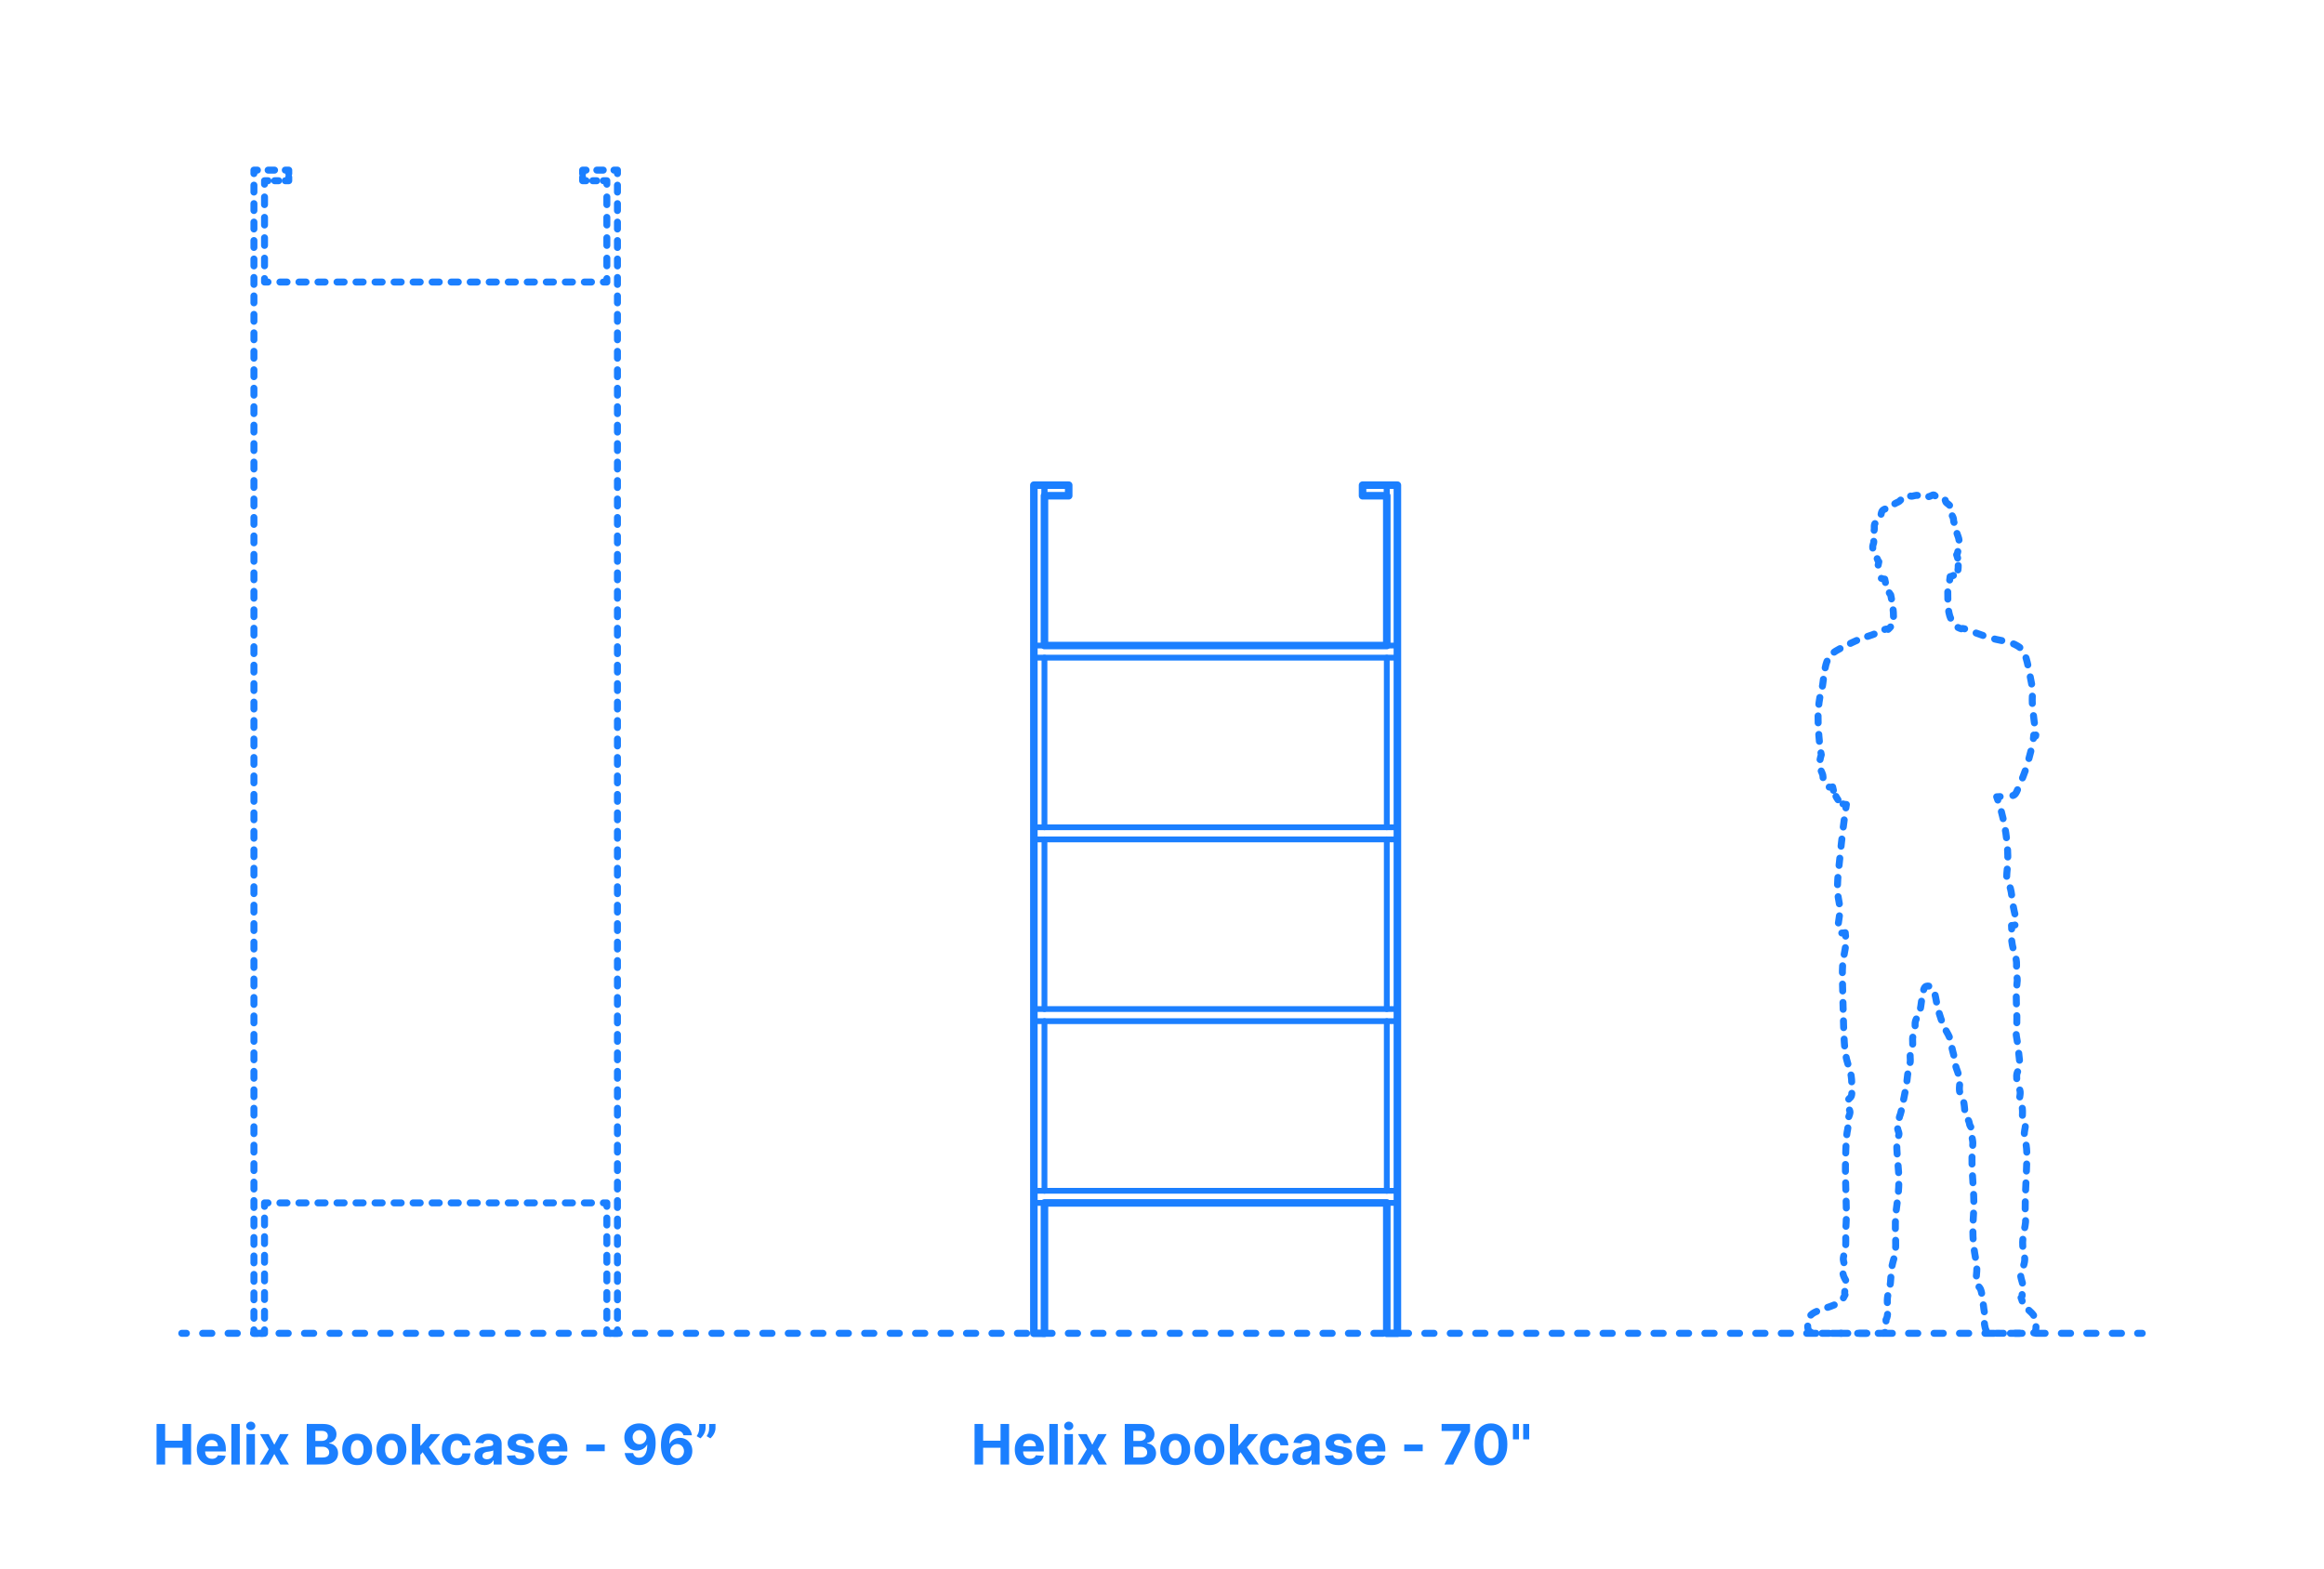 <?xml version="1.0" encoding="utf-8"?>
<!-- Generator: Adobe Illustrator 25.4.1, SVG Export Plug-In . SVG Version: 6.00 Build 0)  -->
<!DOCTYPE svg PUBLIC "-//W3C//DTD SVG 1.1//EN" "http://www.w3.org/Graphics/SVG/1.1/DTD/svg11.dtd">
<svg version="1.1" xmlns:x="http://ns.adobe.com/Extensibility/1.0/" xmlns:i="http://ns.adobe.com/AdobeIllustrator/10.0/" xmlns:graph="http://ns.adobe.com/Graphs/1.0/"
	 xmlns="http://www.w3.org/2000/svg" xmlns:xlink="http://www.w3.org/1999/xlink" x="0px" y="0px" width="1000px" height="675px"
	 viewBox="0 0 1000 675" enable-background="new 0 0 1000 675" xml:space="preserve">
<g id="FILL-BACKGROUND">
	<rect x="0" y="0" fill="#FFFFFF" width="1000" height="675"/>
</g>
<g id="N-DIMENSIONS">
</g>
<g id="N-TEXT">
	<g id="MTEXT_00000136412039138898243010000009798174174613949869_">
		<g>
			<g>
				<path fill="#1B7FFF" d="M419.346,630.236v-17.452h3.69v7.2h7.49v-7.2h3.681v17.452h-3.681v-7.209h-7.49v7.209H419.346z"/>
				<path fill="#1B7FFF" d="M443.146,630.491c-1.346,0-2.504-0.273-3.473-0.822c-0.968-0.548-1.714-1.326-2.237-2.335
					c-0.522-1.008-0.784-2.202-0.784-3.583c0-1.347,0.261-2.528,0.784-3.545c0.523-1.017,1.26-1.81,2.211-2.377
					c0.952-0.568,2.069-0.853,3.353-0.853c0.864,0,1.669,0.138,2.416,0.413c0.747,0.276,1.4,0.689,1.96,1.24
					s0.996,1.243,1.308,2.075c0.312,0.832,0.468,1.805,0.468,2.918v0.997h-11.052v-2.249h7.635c0-0.523-0.114-0.986-0.341-1.39
					s-0.541-0.72-0.941-0.95c-0.4-0.229-0.865-0.345-1.394-0.345c-0.551,0-1.038,0.126-1.461,0.379
					c-0.423,0.253-0.754,0.591-0.993,1.015c-0.238,0.423-0.361,0.893-0.366,1.41v2.139c0,0.647,0.121,1.207,0.362,1.679
					c0.241,0.472,0.583,0.835,1.027,1.091c0.443,0.256,0.968,0.383,1.576,0.383c0.403,0,0.772-0.057,1.108-0.17
					c0.335-0.113,0.622-0.284,0.86-0.512c0.239-0.227,0.42-0.505,0.545-0.835l3.357,0.222c-0.17,0.807-0.518,1.51-1.044,2.109
					c-0.525,0.6-1.201,1.064-2.028,1.397C445.178,630.325,444.225,630.491,443.146,630.491z"/>
				<path fill="#1B7FFF" d="M455.152,612.784v17.452h-3.63v-17.452H455.152z"/>
				<path fill="#1B7FFF" d="M459.881,615.46c-0.54,0-1.003-0.179-1.389-0.537c-0.386-0.357-0.579-0.789-0.579-1.295
					s0.193-0.938,0.579-1.3c0.386-0.36,0.847-0.541,1.38-0.541c0.545,0,1.01,0.179,1.394,0.537c0.383,0.357,0.575,0.789,0.575,1.295
					s-0.192,0.939-0.575,1.3C460.882,615.279,460.421,615.46,459.881,615.46z M458.049,630.236v-13.09h3.63v13.09H458.049z"/>
				<path fill="#1B7FFF" d="M467.61,617.146l2.403,4.576l2.462-4.576h3.724l-3.792,6.545l3.894,6.545h-3.707l-2.582-4.525
					l-2.54,4.525h-3.749l3.886-6.545l-3.75-6.545H467.61z"/>
				<path fill="#1B7FFF" d="M483.979,630.236v-17.452h6.988c1.284,0,2.354,0.19,3.212,0.571s1.503,0.907,1.935,1.58
					c0.432,0.674,0.646,1.447,0.646,2.322c0,0.682-0.137,1.279-0.408,1.794c-0.273,0.515-0.646,0.935-1.121,1.261
					c-0.474,0.327-1.015,0.559-1.623,0.695v0.17c0.665,0.028,1.288,0.216,1.871,0.562c0.582,0.347,1.055,0.83,1.418,1.453
					c0.363,0.621,0.545,1.361,0.545,2.22c0,0.926-0.229,1.751-0.686,2.476c-0.457,0.724-1.133,1.296-2.024,1.717
					c-0.892,0.42-1.991,0.631-3.297,0.631H483.979z M487.669,620.087h2.735c0.505,0,0.956-0.089,1.351-0.269
					c0.395-0.179,0.708-0.433,0.938-0.763c0.23-0.329,0.345-0.724,0.345-1.185c0-0.631-0.223-1.139-0.669-1.525
					c-0.446-0.386-1.078-0.579-1.896-0.579h-2.804V620.087z M487.669,627.219h3.008c1.028,0,1.778-0.197,2.25-0.592
					c0.471-0.395,0.707-0.922,0.707-1.58c0-0.483-0.116-0.909-0.349-1.279c-0.233-0.369-0.564-0.658-0.993-0.869
					c-0.429-0.209-0.939-0.314-1.53-0.314h-3.093V627.219z"/>
				<path fill="#1B7FFF" d="M505.683,630.491c-1.323,0-2.467-0.282-3.43-0.848s-1.706-1.354-2.229-2.369
					c-0.522-1.014-0.784-2.191-0.784-3.532c0-1.352,0.262-2.535,0.784-3.549s1.266-1.804,2.229-2.369
					c0.963-0.564,2.106-0.848,3.43-0.848s2.467,0.283,3.43,0.848c0.963,0.565,1.706,1.355,2.229,2.369s0.784,2.197,0.784,3.549
					c0,1.341-0.262,2.519-0.784,3.532c-0.522,1.015-1.266,1.804-2.229,2.369S507.006,630.491,505.683,630.491z M505.7,627.68
					c0.602,0,1.104-0.172,1.508-0.516s0.709-0.814,0.916-1.41c0.207-0.597,0.312-1.275,0.312-2.037c0-0.761-0.104-1.439-0.312-2.036
					s-0.513-1.068-0.916-1.415c-0.403-0.346-0.906-0.52-1.508-0.52c-0.608,0-1.118,0.174-1.53,0.52
					c-0.412,0.347-0.722,0.818-0.929,1.415s-0.311,1.275-0.311,2.036c0,0.762,0.104,1.44,0.311,2.037
					c0.207,0.596,0.517,1.066,0.929,1.41S505.092,627.68,505.7,627.68z"/>
				<path fill="#1B7FFF" d="M520.407,630.491c-1.323,0-2.467-0.282-3.43-0.848s-1.706-1.354-2.229-2.369
					c-0.522-1.014-0.784-2.191-0.784-3.532c0-1.352,0.262-2.535,0.784-3.549s1.266-1.804,2.229-2.369
					c0.963-0.564,2.106-0.848,3.43-0.848s2.467,0.283,3.43,0.848c0.963,0.565,1.706,1.355,2.229,2.369s0.784,2.197,0.784,3.549
					c0,1.341-0.262,2.519-0.784,3.532c-0.522,1.015-1.266,1.804-2.229,2.369S521.73,630.491,520.407,630.491z M520.425,627.68
					c0.602,0,1.104-0.172,1.508-0.516s0.709-0.814,0.916-1.41c0.207-0.597,0.312-1.275,0.312-2.037c0-0.761-0.104-1.439-0.312-2.036
					s-0.513-1.068-0.916-1.415c-0.403-0.346-0.906-0.52-1.508-0.52c-0.608,0-1.118,0.174-1.53,0.52
					c-0.412,0.347-0.722,0.818-0.929,1.415s-0.311,1.275-0.311,2.036c0,0.762,0.104,1.44,0.311,2.037
					c0.207,0.596,0.517,1.066,0.929,1.41S519.816,627.68,520.425,627.68z"/>
				<path fill="#1B7FFF" d="M529.218,630.236v-17.452h3.631v17.452H529.218z M532.508,626.47l0.008-4.354h0.528l4.192-4.969h4.167
					l-5.632,6.579h-0.861L532.508,626.47z M537.398,630.236l-3.852-5.701l2.42-2.564l5.684,8.266H537.398z"/>
				<path fill="#1B7FFF" d="M548.545,630.491c-1.341,0-2.492-0.285-3.455-0.856c-0.963-0.57-1.702-1.364-2.216-2.381
					c-0.514-1.018-0.771-2.188-0.771-3.512c0-1.34,0.261-2.518,0.78-3.531c0.52-1.015,1.26-1.807,2.22-2.378
					s2.102-0.856,3.426-0.856c1.142,0,2.142,0.207,2.999,0.622s1.537,0.997,2.037,1.747c0.499,0.75,0.775,1.631,0.826,2.642h-3.426
					c-0.097-0.653-0.351-1.181-0.763-1.581s-0.95-0.601-1.614-0.601c-0.562,0-1.053,0.152-1.47,0.456
					c-0.418,0.304-0.743,0.746-0.977,1.325c-0.232,0.579-0.349,1.281-0.349,2.104c0,0.835,0.114,1.545,0.345,2.131
					c0.23,0.585,0.556,1.03,0.976,1.338c0.421,0.307,0.912,0.46,1.475,0.46c0.414,0,0.788-0.085,1.12-0.256
					c0.333-0.171,0.608-0.419,0.827-0.745c0.218-0.327,0.361-0.721,0.43-1.181h3.426c-0.057,1-0.328,1.879-0.813,2.638
					c-0.486,0.758-1.155,1.35-2.007,1.776C550.718,630.278,549.71,630.491,548.545,630.491z"/>
				<path fill="#1B7FFF" d="M560.457,630.482c-0.835,0-1.579-0.146-2.232-0.438c-0.653-0.292-1.169-0.728-1.547-1.304
					s-0.566-1.297-0.566-2.16c0-0.727,0.134-1.338,0.4-1.832c0.268-0.494,0.631-0.892,1.091-1.193
					c0.46-0.301,0.984-0.527,1.572-0.682c0.588-0.153,1.206-0.261,1.854-0.323c0.761-0.079,1.375-0.155,1.841-0.226
					c0.466-0.071,0.804-0.178,1.014-0.32c0.21-0.142,0.315-0.352,0.315-0.63v-0.052c0-0.539-0.169-0.957-0.507-1.252
					c-0.338-0.296-0.817-0.443-1.437-0.443c-0.653,0-1.173,0.144-1.559,0.43c-0.387,0.287-0.643,0.646-0.768,1.078l-3.357-0.272
					c0.171-0.795,0.506-1.483,1.006-2.066c0.5-0.582,1.146-1.031,1.938-1.347c0.793-0.314,1.711-0.473,2.757-0.473
					c0.727,0,1.424,0.085,2.092,0.256c0.668,0.17,1.262,0.435,1.781,0.792c0.52,0.358,0.93,0.817,1.231,1.376
					c0.301,0.561,0.451,1.229,0.451,2.008v8.828h-3.442v-1.815h-0.103c-0.21,0.409-0.491,0.769-0.844,1.078
					c-0.352,0.31-0.775,0.551-1.27,0.724C561.676,630.396,561.104,630.482,560.457,630.482z M561.497,627.978
					c0.534,0,1.006-0.106,1.414-0.319c0.409-0.213,0.73-0.502,0.963-0.865c0.233-0.363,0.35-0.775,0.35-1.235v-1.389
					c-0.113,0.073-0.269,0.141-0.464,0.2c-0.196,0.06-0.417,0.113-0.661,0.162c-0.244,0.048-0.488,0.091-0.732,0.127
					c-0.244,0.037-0.466,0.07-0.665,0.099c-0.426,0.062-0.798,0.161-1.116,0.298s-0.565,0.32-0.741,0.55s-0.264,0.516-0.264,0.856
					c0,0.494,0.18,0.871,0.541,1.129C560.481,627.849,560.94,627.978,561.497,627.978z"/>
				<path fill="#1B7FFF" d="M581.539,620.879l-3.323,0.205c-0.057-0.284-0.179-0.541-0.366-0.771
					c-0.188-0.229-0.434-0.414-0.737-0.554s-0.666-0.209-1.087-0.209c-0.562,0-1.036,0.118-1.423,0.354
					c-0.386,0.235-0.579,0.549-0.579,0.941c0,0.312,0.125,0.576,0.375,0.792s0.679,0.39,1.286,0.521l2.369,0.477
					c1.272,0.262,2.222,0.682,2.847,1.262c0.624,0.579,0.937,1.34,0.937,2.283c0,0.857-0.251,1.61-0.754,2.258
					c-0.503,0.648-1.19,1.152-2.062,1.513c-0.873,0.36-1.877,0.541-3.013,0.541c-1.732,0-3.111-0.362-4.137-1.086
					c-1.026-0.725-1.627-1.712-1.803-2.962l3.57-0.188c0.108,0.529,0.369,0.931,0.784,1.206c0.415,0.276,0.946,0.413,1.594,0.413
					c0.636,0,1.148-0.123,1.538-0.37c0.389-0.247,0.586-0.567,0.592-0.959c-0.006-0.329-0.145-0.601-0.417-0.813
					c-0.273-0.213-0.693-0.377-1.262-0.49l-2.267-0.451c-1.278-0.256-2.229-0.699-2.851-1.33c-0.622-0.63-0.933-1.434-0.933-2.411
					c0-0.841,0.229-1.565,0.686-2.173s1.103-1.076,1.935-1.406c0.832-0.329,1.808-0.494,2.927-0.494c1.653,0,2.956,0.35,3.907,1.048
					C580.824,618.724,581.38,619.675,581.539,620.879z"/>
				<path fill="#1B7FFF" d="M590.094,630.491c-1.346,0-2.504-0.273-3.472-0.822c-0.969-0.548-1.715-1.326-2.237-2.335
					c-0.522-1.008-0.784-2.202-0.784-3.583c0-1.347,0.262-2.528,0.784-3.545s1.26-1.81,2.212-2.377
					c0.951-0.568,2.068-0.853,3.353-0.853c0.863,0,1.669,0.138,2.416,0.413c0.747,0.276,1.4,0.689,1.96,1.24
					s0.995,1.243,1.308,2.075s0.469,1.805,0.469,2.918v0.997H585.05v-2.249h7.635c0-0.523-0.113-0.986-0.341-1.39
					s-0.541-0.72-0.941-0.95c-0.4-0.229-0.865-0.345-1.394-0.345c-0.551,0-1.038,0.126-1.461,0.379
					c-0.424,0.253-0.754,0.591-0.993,1.015c-0.238,0.423-0.36,0.893-0.366,1.41v2.139c0,0.647,0.12,1.207,0.362,1.679
					c0.241,0.472,0.584,0.835,1.026,1.091c0.443,0.256,0.969,0.383,1.577,0.383c0.403,0,0.772-0.057,1.107-0.17
					s0.622-0.284,0.86-0.512c0.239-0.227,0.421-0.505,0.546-0.835l3.357,0.222c-0.171,0.807-0.519,1.51-1.044,2.109
					s-1.202,1.064-2.028,1.397C592.127,630.325,591.174,630.491,590.094,630.491z"/>
				<path fill="#1B7FFF" d="M612.19,621.629v2.881h-7.959v-2.881H612.19z"/>
				<path fill="#1B7FFF" d="M621.504,630.236l7.235-14.316v-0.119h-8.428v-3.017h12.245v3.06l-7.243,14.393H621.504z"/>
				<path fill="#1B7FFF" d="M641.554,630.619c-1.466-0.006-2.726-0.366-3.779-1.082s-1.863-1.752-2.428-3.11
					c-0.565-1.357-0.846-2.991-0.84-4.899c0-1.903,0.282-3.525,0.848-4.866s1.375-2.361,2.429-3.063
					c1.054-0.701,2.311-1.052,3.771-1.052s2.717,0.353,3.771,1.057c1.054,0.704,1.864,1.726,2.433,3.063
					c0.567,1.338,0.849,2.958,0.844,4.861c0,1.914-0.283,3.551-0.849,4.908s-1.373,2.395-2.424,3.11S643.02,630.619,641.554,630.619
					z M641.554,627.561c1,0,1.798-0.503,2.395-1.509c0.597-1.005,0.893-2.514,0.887-4.524c0-1.324-0.135-2.426-0.405-3.307
					c-0.27-0.881-0.65-1.542-1.142-1.985s-1.069-0.665-1.734-0.665c-0.994,0-1.789,0.498-2.386,1.491
					c-0.597,0.995-0.897,2.483-0.903,4.466c0,1.341,0.135,2.458,0.405,3.353c0.27,0.896,0.651,1.565,1.146,2.011
					C640.31,627.337,640.89,627.561,641.554,627.561z"/>
				<path fill="#1B7FFF" d="M653.595,612.784v6.63h-2.59v-6.63H653.595z M658.001,612.784v6.63h-2.591v-6.63H658.001z"/>
			</g>
		</g>
	</g>
	<g id="MTEXT_00000002355124881139169940000010477625161735216278_">
		<g>
			<g>
				<path fill="#1B7FFF" d="M67.37,630.236v-17.452h3.69v7.2h7.49v-7.2h3.681v17.452H78.55v-7.209h-7.49v7.209H67.37z"/>
				<path fill="#1B7FFF" d="M91.17,630.491c-1.346,0-2.504-0.273-3.473-0.822c-0.968-0.548-1.714-1.326-2.237-2.335
					c-0.522-1.008-0.784-2.202-0.784-3.583c0-1.347,0.261-2.528,0.784-3.545c0.523-1.017,1.26-1.81,2.211-2.377
					c0.952-0.568,2.069-0.853,3.353-0.853c0.864,0,1.669,0.138,2.416,0.413c0.747,0.276,1.4,0.689,1.96,1.24
					s0.996,1.243,1.308,2.075c0.312,0.832,0.468,1.805,0.468,2.918v0.997H86.126v-2.249h7.635c0-0.523-0.114-0.986-0.341-1.39
					s-0.541-0.72-0.941-0.95c-0.4-0.229-0.865-0.345-1.394-0.345c-0.551,0-1.038,0.126-1.461,0.379
					c-0.423,0.253-0.754,0.591-0.993,1.015c-0.238,0.423-0.361,0.893-0.366,1.41v2.139c0,0.647,0.121,1.207,0.362,1.679
					c0.241,0.472,0.583,0.835,1.027,1.091c0.443,0.256,0.968,0.383,1.576,0.383c0.403,0,0.772-0.057,1.108-0.17
					c0.335-0.113,0.622-0.284,0.86-0.512c0.239-0.227,0.42-0.505,0.545-0.835l3.357,0.222c-0.17,0.807-0.518,1.51-1.044,2.109
					c-0.525,0.6-1.201,1.064-2.028,1.397C93.203,630.325,92.25,630.491,91.17,630.491z"/>
				<path fill="#1B7FFF" d="M103.177,612.784v17.452h-3.63v-17.452H103.177z"/>
				<path fill="#1B7FFF" d="M107.906,615.46c-0.54,0-1.003-0.179-1.389-0.537c-0.386-0.357-0.579-0.789-0.579-1.295
					s0.193-0.938,0.579-1.3c0.386-0.36,0.847-0.541,1.38-0.541c0.545,0,1.01,0.179,1.394,0.537c0.383,0.357,0.575,0.789,0.575,1.295
					s-0.192,0.939-0.575,1.3C108.907,615.279,108.445,615.46,107.906,615.46z M106.074,630.236v-13.09h3.63v13.09H106.074z"/>
				<path fill="#1B7FFF" d="M115.635,617.146l2.403,4.576l2.462-4.576h3.724l-3.792,6.545l3.894,6.545h-3.707l-2.582-4.525
					l-2.54,4.525h-3.749l3.886-6.545l-3.75-6.545H115.635z"/>
				<path fill="#1B7FFF" d="M132.003,630.236v-17.452h6.988c1.284,0,2.354,0.19,3.212,0.571s1.502,0.907,1.935,1.58
					c0.431,0.674,0.648,1.447,0.648,2.322c0,0.682-0.137,1.279-0.41,1.794c-0.272,0.515-0.646,0.935-1.12,1.261
					c-0.474,0.327-1.015,0.559-1.623,0.695v0.17c0.665,0.028,1.288,0.216,1.87,0.562c0.583,0.347,1.055,0.83,1.42,1.453
					c0.363,0.621,0.545,1.361,0.545,2.22c0,0.926-0.229,1.751-0.686,2.476c-0.458,0.724-1.133,1.296-2.025,1.717
					c-0.892,0.42-1.991,0.631-3.297,0.631H132.003z M135.693,620.087h2.735c0.505,0,0.956-0.089,1.351-0.269
					c0.395-0.179,0.708-0.433,0.938-0.763c0.23-0.329,0.345-0.724,0.345-1.185c0-0.631-0.223-1.139-0.669-1.525
					c-0.446-0.386-1.078-0.579-1.896-0.579h-2.804V620.087z M135.693,627.219h3.008c1.028,0,1.778-0.197,2.25-0.592
					c0.471-0.395,0.707-0.922,0.707-1.58c0-0.483-0.116-0.909-0.349-1.279c-0.233-0.369-0.564-0.658-0.993-0.869
					c-0.429-0.209-0.939-0.314-1.53-0.314h-3.093V627.219z"/>
				<path fill="#1B7FFF" d="M153.707,630.491c-1.323,0-2.467-0.282-3.43-0.848s-1.706-1.354-2.229-2.369
					c-0.522-1.014-0.784-2.191-0.784-3.532c0-1.352,0.262-2.535,0.784-3.549s1.266-1.804,2.229-2.369
					c0.963-0.564,2.106-0.848,3.43-0.848s2.467,0.283,3.43,0.848c0.963,0.565,1.706,1.355,2.229,2.369s0.784,2.197,0.784,3.549
					c0,1.341-0.262,2.519-0.784,3.532c-0.522,1.015-1.266,1.804-2.229,2.369S155.03,630.491,153.707,630.491z M153.725,627.68
					c0.602,0,1.104-0.172,1.508-0.516s0.709-0.814,0.916-1.41c0.207-0.597,0.312-1.275,0.312-2.037c0-0.761-0.104-1.439-0.312-2.036
					s-0.513-1.068-0.916-1.415c-0.403-0.346-0.906-0.52-1.508-0.52c-0.608,0-1.118,0.174-1.53,0.52
					c-0.412,0.347-0.722,0.818-0.929,1.415s-0.311,1.275-0.311,2.036c0,0.762,0.104,1.44,0.311,2.037
					c0.207,0.596,0.517,1.066,0.929,1.41S153.116,627.68,153.725,627.68z"/>
				<path fill="#1B7FFF" d="M168.432,630.491c-1.323,0-2.467-0.282-3.43-0.848s-1.706-1.354-2.229-2.369
					c-0.522-1.014-0.784-2.191-0.784-3.532c0-1.352,0.262-2.535,0.784-3.549s1.266-1.804,2.229-2.369
					c0.963-0.564,2.106-0.848,3.43-0.848s2.467,0.283,3.43,0.848c0.963,0.565,1.706,1.355,2.229,2.369s0.784,2.197,0.784,3.549
					c0,1.341-0.262,2.519-0.784,3.532c-0.522,1.015-1.266,1.804-2.229,2.369S169.755,630.491,168.432,630.491z M168.449,627.68
					c0.602,0,1.104-0.172,1.508-0.516s0.709-0.814,0.916-1.41c0.207-0.597,0.312-1.275,0.312-2.037c0-0.761-0.104-1.439-0.312-2.036
					s-0.513-1.068-0.916-1.415c-0.403-0.346-0.906-0.52-1.508-0.52c-0.608,0-1.118,0.174-1.53,0.52
					c-0.412,0.347-0.722,0.818-0.929,1.415s-0.311,1.275-0.311,2.036c0,0.762,0.104,1.44,0.311,2.037
					c0.207,0.596,0.517,1.066,0.929,1.41S167.841,627.68,168.449,627.68z"/>
				<path fill="#1B7FFF" d="M177.242,630.236v-17.452h3.631v17.452H177.242z M180.532,626.47l0.008-4.354h0.528l4.192-4.969h4.167
					l-5.632,6.579h-0.861L180.532,626.47z M185.423,630.236l-3.852-5.701l2.42-2.564l5.684,8.266H185.423z"/>
				<path fill="#1B7FFF" d="M196.569,630.491c-1.341,0-2.492-0.285-3.455-0.856c-0.963-0.57-1.702-1.364-2.216-2.381
					c-0.514-1.018-0.771-2.188-0.771-3.512c0-1.34,0.261-2.518,0.78-3.531c0.52-1.015,1.26-1.807,2.22-2.378
					s2.102-0.856,3.426-0.856c1.142,0,2.142,0.207,2.999,0.622s1.537,0.997,2.037,1.747c0.499,0.75,0.775,1.631,0.826,2.642h-3.426
					c-0.097-0.653-0.351-1.181-0.763-1.581s-0.95-0.601-1.614-0.601c-0.562,0-1.053,0.152-1.47,0.456
					c-0.418,0.304-0.743,0.746-0.977,1.325c-0.232,0.579-0.349,1.281-0.349,2.104c0,0.835,0.114,1.545,0.345,2.131
					c0.23,0.585,0.556,1.03,0.976,1.338c0.421,0.307,0.912,0.46,1.475,0.46c0.414,0,0.788-0.085,1.12-0.256
					c0.333-0.171,0.608-0.419,0.827-0.745c0.218-0.327,0.361-0.721,0.43-1.181h3.426c-0.057,1-0.328,1.879-0.813,2.638
					c-0.486,0.758-1.155,1.35-2.007,1.776C198.742,630.278,197.734,630.491,196.569,630.491z"/>
				<path fill="#1B7FFF" d="M208.481,630.482c-0.835,0-1.579-0.146-2.232-0.438c-0.653-0.292-1.169-0.728-1.547-1.304
					s-0.566-1.297-0.566-2.16c0-0.727,0.134-1.338,0.4-1.832c0.268-0.494,0.631-0.892,1.091-1.193
					c0.46-0.301,0.984-0.527,1.572-0.682c0.588-0.153,1.206-0.261,1.854-0.323c0.761-0.079,1.375-0.155,1.841-0.226
					c0.466-0.071,0.804-0.178,1.014-0.32c0.21-0.142,0.315-0.352,0.315-0.63v-0.052c0-0.539-0.169-0.957-0.507-1.252
					c-0.338-0.296-0.817-0.443-1.437-0.443c-0.653,0-1.173,0.144-1.559,0.43c-0.387,0.287-0.643,0.646-0.768,1.078l-3.357-0.272
					c0.171-0.795,0.506-1.483,1.006-2.066c0.5-0.582,1.146-1.031,1.938-1.347c0.793-0.314,1.711-0.473,2.757-0.473
					c0.727,0,1.424,0.085,2.092,0.256c0.668,0.17,1.262,0.435,1.781,0.792c0.52,0.358,0.93,0.817,1.231,1.376
					c0.301,0.561,0.451,1.229,0.451,2.008v8.828h-3.442v-1.815h-0.103c-0.21,0.409-0.491,0.769-0.844,1.078
					c-0.352,0.31-0.775,0.551-1.27,0.724C209.7,630.396,209.129,630.482,208.481,630.482z M209.521,627.978
					c0.534,0,1.006-0.106,1.414-0.319c0.409-0.213,0.73-0.502,0.963-0.865c0.233-0.363,0.35-0.775,0.35-1.235v-1.389
					c-0.113,0.073-0.269,0.141-0.464,0.2c-0.196,0.06-0.417,0.113-0.661,0.162c-0.244,0.048-0.488,0.091-0.732,0.127
					c-0.244,0.037-0.466,0.07-0.665,0.099c-0.426,0.062-0.798,0.161-1.116,0.298s-0.565,0.32-0.741,0.55s-0.264,0.516-0.264,0.856
					c0,0.494,0.18,0.871,0.541,1.129C208.506,627.849,208.965,627.978,209.521,627.978z"/>
				<path fill="#1B7FFF" d="M229.563,620.879l-3.323,0.205c-0.057-0.284-0.179-0.541-0.366-0.771
					c-0.188-0.229-0.434-0.414-0.737-0.554s-0.666-0.209-1.087-0.209c-0.562,0-1.036,0.118-1.423,0.354
					c-0.386,0.235-0.579,0.549-0.579,0.941c0,0.312,0.125,0.576,0.375,0.792s0.679,0.39,1.286,0.521l2.369,0.477
					c1.272,0.262,2.222,0.682,2.847,1.262c0.624,0.579,0.937,1.34,0.937,2.283c0,0.857-0.251,1.61-0.754,2.258
					c-0.503,0.648-1.19,1.152-2.062,1.513c-0.873,0.36-1.877,0.541-3.013,0.541c-1.732,0-3.111-0.362-4.137-1.086
					c-1.026-0.725-1.627-1.712-1.803-2.962l3.57-0.188c0.108,0.529,0.369,0.931,0.784,1.206c0.415,0.276,0.946,0.413,1.594,0.413
					c0.636,0,1.148-0.123,1.538-0.37c0.389-0.247,0.586-0.567,0.592-0.959c-0.006-0.329-0.145-0.601-0.417-0.813
					c-0.273-0.213-0.693-0.377-1.262-0.49l-2.267-0.451c-1.278-0.256-2.229-0.699-2.851-1.33c-0.622-0.63-0.933-1.434-0.933-2.411
					c0-0.841,0.229-1.565,0.686-2.173s1.103-1.076,1.935-1.406c0.832-0.329,1.808-0.494,2.927-0.494c1.653,0,2.956,0.35,3.907,1.048
					C228.849,618.724,229.404,619.675,229.563,620.879z"/>
				<path fill="#1B7FFF" d="M238.118,630.491c-1.346,0-2.504-0.273-3.472-0.822c-0.969-0.548-1.715-1.326-2.237-2.335
					c-0.522-1.008-0.784-2.202-0.784-3.583c0-1.347,0.262-2.528,0.784-3.545s1.26-1.81,2.212-2.377
					c0.951-0.568,2.068-0.853,3.353-0.853c0.863,0,1.669,0.138,2.416,0.413c0.747,0.276,1.4,0.689,1.96,1.24
					s0.995,1.243,1.308,2.075s0.469,1.805,0.469,2.918v0.997h-11.052v-2.249h7.635c0-0.523-0.113-0.986-0.341-1.39
					s-0.541-0.72-0.941-0.95c-0.4-0.229-0.865-0.345-1.394-0.345c-0.551,0-1.038,0.126-1.461,0.379
					c-0.424,0.253-0.754,0.591-0.993,1.015c-0.238,0.423-0.36,0.893-0.366,1.41v2.139c0,0.647,0.12,1.207,0.362,1.679
					c0.241,0.472,0.584,0.835,1.026,1.091c0.443,0.256,0.969,0.383,1.577,0.383c0.403,0,0.772-0.057,1.107-0.17
					s0.622-0.284,0.86-0.512c0.239-0.227,0.421-0.505,0.546-0.835l3.357,0.222c-0.171,0.807-0.519,1.51-1.044,2.109
					s-1.202,1.064-2.028,1.397C240.151,630.325,239.198,630.491,238.118,630.491z"/>
				<path fill="#1B7FFF" d="M260.215,621.629v2.881h-7.959v-2.881H260.215z"/>
				<path fill="#1B7FFF" d="M275.152,612.546c0.897,0,1.763,0.15,2.595,0.451c0.832,0.302,1.577,0.781,2.233,1.44
					c0.655,0.659,1.176,1.532,1.559,2.62c0.384,1.088,0.578,2.422,0.584,4.001c0,1.482-0.166,2.805-0.498,3.967
					c-0.333,1.161-0.809,2.148-1.428,2.961s-1.366,1.43-2.241,1.854c-0.875,0.423-1.852,0.635-2.932,0.635
					c-1.164,0-2.192-0.227-3.084-0.678c-0.893-0.451-1.609-1.068-2.152-1.85c-0.542-0.78-0.87-1.66-0.983-2.637h3.639
					c0.142,0.637,0.439,1.129,0.895,1.479c0.454,0.35,1.017,0.523,1.687,0.523c1.137,0,2-0.495,2.591-1.486s0.889-2.351,0.895-4.078
					h-0.119c-0.261,0.512-0.613,0.951-1.057,1.317s-0.95,0.648-1.521,0.848c-0.571,0.198-1.178,0.298-1.819,0.298
					c-1.028,0-1.946-0.241-2.753-0.724c-0.807-0.483-1.442-1.147-1.908-1.994s-0.699-1.812-0.699-2.897
					c-0.006-1.17,0.265-2.213,0.81-3.127c0.545-0.915,1.308-1.633,2.288-2.152C272.711,612.797,273.852,612.54,275.152,612.546z
					 M275.179,615.443c-0.574,0-1.084,0.136-1.53,0.408c-0.446,0.273-0.798,0.64-1.057,1.1s-0.385,0.975-0.379,1.542
					c0,0.574,0.126,1.09,0.379,1.547s0.6,0.821,1.04,1.091s0.944,0.404,1.513,0.404c0.426,0,0.82-0.079,1.185-0.238
					c0.363-0.159,0.68-0.379,0.949-0.66c0.271-0.281,0.481-0.606,0.636-0.976c0.153-0.369,0.229-0.762,0.229-1.177
					c-0.006-0.551-0.137-1.057-0.392-1.517c-0.256-0.46-0.608-0.829-1.057-1.107C276.246,615.582,275.74,615.443,275.179,615.443z"
					/>
				<path fill="#1B7FFF" d="M291.377,630.475c-0.897-0.006-1.763-0.156-2.595-0.452c-0.832-0.295-1.578-0.775-2.237-1.439
					c-0.658-0.665-1.18-1.546-1.563-2.642c-0.383-1.097-0.575-2.443-0.575-4.039c0.006-1.466,0.175-2.777,0.507-3.933
					c0.333-1.156,0.81-2.138,1.432-2.944s1.368-1.422,2.237-1.845s1.844-0.635,2.923-0.635c1.164,0,2.192,0.226,3.085,0.677
					c0.892,0.452,1.608,1.064,2.151,1.837c0.542,0.772,0.87,1.639,0.984,2.599h-3.639c-0.143-0.607-0.44-1.085-0.895-1.432
					c-0.455-0.346-1.018-0.52-1.688-0.52c-1.137,0-1.998,0.494-2.586,1.482s-0.888,2.332-0.899,4.031h0.119
					c0.262-0.518,0.615-0.959,1.062-1.325c0.445-0.366,0.954-0.647,1.524-0.844c0.571-0.196,1.175-0.294,1.812-0.294
					c1.033,0,1.954,0.242,2.761,0.729c0.807,0.485,1.442,1.151,1.908,1.998s0.699,1.815,0.699,2.906
					c0,1.182-0.274,2.232-0.822,3.152c-0.549,0.92-1.312,1.641-2.292,2.16C293.81,630.223,292.672,630.48,291.377,630.475z
					 M291.36,627.577c0.567,0,1.076-0.136,1.524-0.409c0.449-0.272,0.802-0.642,1.057-1.107c0.256-0.466,0.384-0.988,0.384-1.568
					c0-0.579-0.126-1.099-0.379-1.559c-0.253-0.461-0.601-0.827-1.044-1.1c-0.443-0.273-0.949-0.409-1.517-0.409
					c-0.427,0-0.819,0.079-1.181,0.238c-0.36,0.159-0.676,0.381-0.945,0.665c-0.271,0.284-0.481,0.612-0.635,0.984
					c-0.154,0.372-0.23,0.768-0.23,1.188c0,0.562,0.129,1.077,0.388,1.542c0.259,0.467,0.61,0.838,1.057,1.117
					C290.285,627.438,290.792,627.577,291.36,627.577z"/>
				<path fill="#1B7FFF" d="M303.597,612.784v1.841c0,0.522-0.102,1.055-0.303,1.598c-0.202,0.543-0.471,1.054-0.806,1.533
					c-0.335,0.48-0.701,0.889-1.099,1.224l-1.603-0.946c0.284-0.448,0.535-0.945,0.754-1.491s0.328-1.179,0.328-1.9v-1.857H303.597z
					 M307.874,612.784v1.841c0,0.522-0.101,1.055-0.303,1.598c-0.201,0.543-0.47,1.054-0.805,1.533
					c-0.336,0.48-0.702,0.889-1.1,1.224l-1.603-0.946c0.284-0.448,0.536-0.945,0.755-1.491s0.328-1.179,0.328-1.9v-1.857H307.874z"
					/>
			</g>
		</g>
	</g>
</g>
<g id="_x32_D_x24_AG-DETAILS-DIAGRAM">
	<g id="POLYLINE_00000152974227350925541410000000311555988913790865_">
		<g>
			<g>
				<path fill="none" stroke="#1B7FFF" stroke-width="3" stroke-linecap="round" stroke-linejoin="round" d="M811.009,270.879
					c0.043-0.015,0.085-0.03,0.125-0.043c0.282-0.09,0.579-0.175,0.878-0.153c0.157,0.012,0.308,0.073,0.431,0.17
					c0.382-0.321,0.739-0.679,1.045-1.074"/>
				
					<path fill="none" stroke="#1B7FFF" stroke-width="3" stroke-linecap="round" stroke-linejoin="round" stroke-dasharray="2.851,4.751" d="
					M814.757,265.285c0.021-1.159-0.086-2.327-0.218-3.472c-0.23-1.922-0.535-3.902-0.977-5.788
					c-0.714-0.928-1.227-1.97-1.618-3.064"/>
				<path fill="none" stroke="#1B7FFF" stroke-width="3" stroke-linecap="round" stroke-linejoin="round" d="M811.292,250.675
					c-0.112-0.489-0.211-0.979-0.304-1.466c-0.497-0.01-1.004-0.107-1.459-0.314"/>
				<path fill="none" stroke="#1B7FFF" stroke-width="3" stroke-linecap="round" stroke-linejoin="round" d="M808.164,243.178
					c0.078-0.495,0.177-0.987,0.296-1.47c-0.335-0.252-0.481-0.761-0.647-1.133c-0.023-0.055-0.047-0.11-0.073-0.164"/>
				
					<path fill="none" stroke="#1B7FFF" stroke-width="3" stroke-linecap="round" stroke-linejoin="round" stroke-dasharray="2.98,4.966" d="
					M805.835,235.867c-0.029-0.249-0.038-0.499-0.015-0.749c0.039-0.46,0.233-0.923,0.361-1.363c0.067-0.235,0.11-0.48,0.096-0.724
					c-0.032-0.536-0.283-1.121-0.446-1.629c-0.114-0.358-0.224-0.732-0.203-1.112c0.019-0.313,0.144-0.609,0.285-0.885
					c0.175-0.337,0.407-0.732,0.501-1.1c0.081-0.303,0.091-0.622,0.089-0.934c0.001-0.632-0.091-1.343,0.194-1.929
					c0.176-0.347,0.473-0.613,0.769-0.857c0.38-0.31,0.832-0.632,1.141-1.01c0.165-0.2,0.295-0.429,0.397-0.667
					c0.254-0.59,0.361-1.326,0.496-1.953c0.074-0.332,0.165-0.669,0.336-0.966c0.222-0.4,0.608-0.678,1.025-0.849
					c0.982-0.412,2.175-0.542,3.138-1.003c0.163-0.082,0.318-0.186,0.447-0.316c0.168-0.161,0.314-0.401,0.445-0.592
					c0.228-0.346,0.51-0.545,0.872-0.731c0.465-0.249,1.078-0.445,1.501-0.765c0.226-0.166,0.542-0.514,0.744-0.715
					c0.326-0.324,0.679-0.645,1.042-0.927c0.425-0.325,0.882-0.637,1.398-0.793c0.219-0.065,0.452-0.083,0.678-0.055
					c0.341,0.038,0.698,0.178,1.033,0.248c0.263,0.059,0.537,0.053,0.801,0.004c0.543-0.098,1.094-0.31,1.649-0.337
					c0.814-0.041,1.693,0.264,2.478,0.455c1.054,0.262,2.209,0.413,3.243-0.006c0.405-0.157,0.833-0.406,1.243-0.546
					c0.112-0.037,0.228-0.066,0.345-0.074c0.125-0.01,0.252,0.011,0.365,0.067c0.278,0.14,0.509,0.446,0.724,0.665
					c0.225,0.237,0.478,0.46,0.777,0.597c0.628,0.28,1.39,0.289,2.066,0.363c0.241,0.027,0.489,0.056,0.72,0.134
					c0.114,0.04,0.227,0.095,0.309,0.186c0.152,0.163,0.192,0.42,0.252,0.628c0.043,0.155,0.1,0.309,0.191,0.443
					c0.143,0.21,0.344,0.375,0.542,0.531c0.351,0.275,0.785,0.557,1.064,0.905c0.125,0.156,0.218,0.342,0.24,0.542
					c0.049,0.434-0.122,0.875-0.233,1.288c-0.088,0.319-0.153,0.633-0.015,0.948c0.128,0.305,0.404,0.597,0.6,0.861
					c0.319,0.427,0.599,0.889,0.811,1.379c0.093,0.218,0.174,0.446,0.22,0.679c0.052,0.258,0.052,0.549,0.067,0.812
					c0.011,0.188,0.037,0.378,0.094,0.558c0.182,0.556,0.547,1.093,0.759,1.637c0.263,0.622,0.25,1.352,0.32,2.014
					c0.08,0.916,0.519,1.942,0.823,2.806c0.177,0.5,0.326,1.021,0.353,1.554c0.035,0.662-0.087,1.511-0.204,2.289"/>
				<path fill="none" stroke="#1B7FFF" stroke-width="3" stroke-linecap="round" stroke-linejoin="round" d="M842.441,237.337
					c-0.086,0.5-0.227,0.983-0.52,1.397c0.137,0.38,0.293,0.794,0.383,1.186c0.02,0.081,0.037,0.164,0.054,0.246"/>
				
					<path fill="none" stroke="#1B7FFF" stroke-width="3" stroke-linecap="round" stroke-linejoin="round" stroke-dasharray="1.916,3.194" d="
					M842.608,243.35c0.001,0.338-0.006,0.675-0.021,1.01c-0.033,0.664-0.104,1.361-0.468,1.935c-0.088,0.14-0.188,0.27-0.298,0.391"
					/>
				<path fill="none" stroke="#1B7FFF" stroke-width="3" stroke-linecap="round" stroke-linejoin="round" d="M840.542,247.637
					c-0.444,0.233-0.92,0.406-1.412,0.496c-0.054,0.495-0.118,0.992-0.199,1.486"/>
				
					<path fill="none" stroke="#1B7FFF" stroke-width="3" stroke-linecap="round" stroke-linejoin="round" stroke-dasharray="3.122,5.204" d="
					M838.113,254.709c0.002,2.433,0.02,5.017,0.256,7.306c0.208,2,0.717,3.991,1.834,5.686c0.129,0.197,0.264,0.391,0.406,0.58"/>
				<path fill="none" stroke="#1B7FFF" stroke-width="3" stroke-linecap="round" stroke-linejoin="round" d="M842.517,270.028
					c0.437,0.243,0.91,0.424,1.387,0.569c0.207-0.119,0.45-0.16,0.686-0.148c0.263,0.013,0.523,0.08,0.774,0.157"/>
				
					<path fill="none" stroke="#1B7FFF" stroke-width="3" stroke-linecap="round" stroke-linejoin="round" stroke-dasharray="3.151,5.251" d="
					M850.296,272.412c2.87,1.06,5.826,2.106,8.579,2.73l3.954,0.828c1.879,0.412,3.743,1.025,5.384,2.047
					c0.841,0.525,1.658,1.142,2.231,1.961c0.457,0.654,0.758,1.407,1.023,2.155c0.664,1.931,1.121,4.014,1.538,6.012
					c0.406,1.955,0.987,5.412,1.421,7.365c0.05,0.24,0.098,0.497,0.124,0.741c0.053,0.463,0.045,0.944,0.034,1.41
					c-0.056,1.524-0.179,3.376-0.097,4.896c0.103,2.159,0.516,5.481,0.77,7.635c0.109,0.848,0.336,2.215,0.513,3.495"/>
				<path fill="none" stroke="#1B7FFF" stroke-width="3" stroke-linecap="round" stroke-linejoin="round" d="M876.011,316.299
					c-0.004,0.144-0.017,0.288-0.065,0.423l-0.003,0.007l-0.003,0.007l-0.003,0.007l-0.003,0.007l-0.003,0.006l-0.003,0.006
					l-0.003,0.006l-0.004,0.006l-0.004,0.006l-0.004,0.005l-0.004,0.005l-0.004,0.005l-0.004,0.005l-0.004,0.004
					c-0.041,0.046-0.101,0.051-0.157,0.032c-0.046-0.015-0.089-0.039-0.13-0.066c-0.178-0.121-0.342-0.288-0.499-0.435
					c-0.034,0.496-0.085,0.994-0.15,1.492"/>
				
					<path fill="none" stroke="#1B7FFF" stroke-width="3" stroke-linecap="round" stroke-linejoin="round" stroke-dasharray="3.305,5.509" d="
					M873.869,323.226c-0.004,0.017-0.008,0.034-0.013,0.051c-0.684,2.768-1.473,5.685-2.407,8.374
					c-1.057,3.003-2.391,6.196-3.715,9.096c-0.258,0.504-0.557,1.023-1.038,1.344c-0.231,0.153-0.497,0.248-0.766,0.309
					c-0.231,0.053-0.475,0.083-0.711,0.106c-0.403,0.03-1.067,0.075-1.82,0.125"/>
				<path fill="none" stroke="#1B7FFF" stroke-width="3" stroke-linecap="round" stroke-linejoin="round" d="M860.649,342.806
					c-0.624,0.038-1.162,0.069-1.5,0.086c0.171,0.469,0.338,0.939,0.5,1.412"/>
				
					<path fill="none" stroke="#1B7FFF" stroke-width="3" stroke-linecap="round" stroke-linejoin="round" stroke-dasharray="3.122,5.203" d="
					M861.173,349.278c1.101,4.07,1.881,8.234,2.335,12.413c0.31,2.88,0.492,5.862,0.425,8.76c-0.015,1.498-0.251,3.661-0.391,5.166
					c-0.07,0.886-0.128,1.798,0.014,2.679c0.093,0.576,0.304,1.13,0.544,1.659c0.354,0.762,0.772,1.612,0.985,2.422
					c0.454,1.622,0.691,4.287,0.93,5.975c0.328,2.41,0.977,5.084,1.561,7.491"/>
				<path fill="none" stroke="#1B7FFF" stroke-width="3" stroke-linecap="round" stroke-linejoin="round" d="M867.025,398.074
					c-0.474,0.16-0.985,0.193-1.481,0.21c0.025,0.49,0.051,0.996,0.068,1.501"/>
				
					<path fill="none" stroke="#1B7FFF" stroke-width="3" stroke-linecap="round" stroke-linejoin="round" stroke-dasharray="3.048,5.08" d="
					M865.629,404.861c0.129,1.218,0.375,2.436,0.687,3.616c0.488,1.815,1.264,3.635,1.364,5.53c0.11,1.518-0.106,3.396,0.002,4.915
					c0.071,1.004,0.367,2.063,0.327,3.073c-0.027,0.859-0.254,2.298-0.317,3.161c-0.099,1.169-0.108,2.526-0.106,3.705
					c-0.01,3.496,0.383,8.165,0.227,11.617c-0.073,1.329-0.352,2.832-0.295,4.164c0.06,1.335,0.442,2.807,0.608,4.131
					c0.157,1.297,0.833,7.012,0.934,8.277c0.031,0.462,0.051,0.952,0.015,1.415c-0.036,0.492-0.14,0.983-0.322,1.442
					c-0.217,0.55-0.558,1.105-0.748,1.666c-0.316,0.889-0.29,1.856-0.208,2.783c0.079,0.788,0.211,1.59,0.428,2.353
					c0.154,0.554,0.399,1.077,0.615,1.596c0.196,0.474,0.357,0.971,0.414,1.483c0.057,0.479,0.01,0.97-0.053,1.446
					c-0.095,0.744-0.293,1.616-0.201,2.363c0.045,0.344,0.176,0.671,0.333,0.978l0.355,0.67c0.563,1.107,0.598,2.426,0.581,3.645
					l-0.046,1.232c-0.012,0.548-0.01,1.113,0.147,1.643c0.124,0.439,0.442,0.882,0.682,1.266c0.218,0.346,0.397,0.73,0.426,1.143
					c0.029,0.337-0.008,0.681-0.057,1.014c-0.112,0.731-0.311,1.535-0.367,2.272c-0.063,0.768,0.039,1.544,0.185,2.298
					c0.166,0.842,0.487,2.189,0.607,3.03c0.139,0.921,0.214,1.883,0.253,2.813c0.176,5.179-0.546,15.639-0.635,20.879
					c-0.071,2.574-0.086,5.424,0.135,7.993c0.063,0.956-0.033,1.924-0.197,2.866l-0.707,3.803c-0.378,2.219-0.563,4.519-0.088,6.738
					c0.245,1.267,0.652,2.792,0.622,4.08c-0.026,1.309-0.423,2.585-0.929,3.782c-0.374,0.871-0.867,1.796-0.857,2.766
					c0.005,1.134,0.498,2.399,0.762,3.493c0.126,0.515,0.248,1.047,0.233,1.58c-0.008,0.289-0.08,0.574-0.189,0.841
					c-0.029,0.073-0.062,0.147-0.097,0.222"/>
				<path fill="none" stroke="#1B7FFF" stroke-width="3" stroke-linecap="round" stroke-linejoin="round" d="M870.097,557.094
					c0.029,0.195,0.034,0.393-0.01,0.586c-0.068,0.298-0.235,0.569-0.455,0.78c0.104,0.208,0.183,0.441,0.258,0.661
					c0.079,0.233,0.158,0.489,0.242,0.752"/>
				
					<path fill="none" stroke="#1B7FFF" stroke-width="3" stroke-linecap="round" stroke-linejoin="round" stroke-dasharray="3.019,5.032" d="
					M872.999,563.854c0.403,0.346,0.796,0.714,1.16,1.093c0.476,0.503,0.94,1.041,1.244,1.668c0.245,0.501,0.381,1.051,0.472,1.599
					c0.133,0.824,0.197,1.677,0.201,2.511c-0.001,0.479-0.021,0.97-0.095,1.444c-0.043,0.264-0.101,0.532-0.208,0.778
					c-0.077,0.175-0.186,0.339-0.335,0.46c-0.162,0.133-0.362,0.21-0.563,0.257c-0.353,0.081-0.726,0.092-1.088,0.102
					c-0.865-0.007-16.921,0.045-17.503-0.032c-0.366-0.033-0.755-0.081-1.058-0.307c-0.242-0.184-0.401-0.455-0.539-0.722
					c-0.403-0.82-0.609-1.726-0.745-2.625c-0.26-1.814-0.168-3.746-0.104-5.574c-0.199-0.752-0.209-1.595-0.331-2.361
					c-0.286-1.569-0.47-3.592-0.728-5.167c-0.096-0.554-0.211-1.122-0.379-1.659c-0.109-0.346-0.246-0.689-0.445-0.995
					c-0.261-0.422-0.666-0.758-0.967-1.149c-0.147-0.194-0.26-0.414-0.345-0.641c-0.373-1.039-0.302-2.18-0.236-3.264l0.172-2.117
					c0.053-0.778,0.055-1.574-0.014-2.351c-0.108-1.357-0.696-4.431-0.917-5.812c-0.5-3.039-0.713-6.166-0.726-9.243
					c-0.035-2.509,0.217-6.305,0.355-8.842c0.41-8.283-1.246-17.471-0.602-25.747c0.056-0.967,0.22-2.236,0.222-3.203
					c-0.001-0.442-0.053-0.889-0.132-1.324c-0.118-0.645-0.326-1.587-0.368-2.232c-0.046-0.505,0.029-1.16,0.069-1.667
					c0.027-0.397,0.023-0.81-0.13-1.184c-0.209-0.533-0.624-1.005-0.791-1.556c-0.152-0.48-0.169-1.033-0.371-1.498
					c-0.239-0.53-0.701-0.969-0.986-1.471c-0.201-0.34-0.336-0.719-0.437-1.1c-0.303-1.135-0.382-2.779-0.508-3.954
					c-0.081-0.738-0.185-1.491-0.411-2.2c-0.201-0.65-0.63-1.41-0.942-2.018c-0.366-0.712-0.619-1.487-0.718-2.282
					c-0.135-0.925,0.014-2.142,0.075-3.077c0.041-0.649,0.047-1.313-0.041-1.959c-0.133-1.015-0.441-2.02-0.775-2.986
					c-0.353-1.033-0.908-2.371-1.086-3.438c-0.088-0.523-0.119-1.195-0.186-1.721c-0.063-0.534-0.182-1.087-0.308-1.61
					c-0.303-1.24-0.798-2.941-1.055-4.185c-0.189-0.893-0.445-2.497-0.695-3.367c-0.305-1.205-1.159-2.542-1.746-3.632
					c-0.827-1.553-1.508-3.236-2.108-4.889c-0.709-1.981-1.328-4.058-1.745-6.121c-0.368-1.714-0.684-4.443-1.371-6.038
					c-0.219-0.5-0.505-0.98-0.892-1.369c-0.464-0.474-1.09-0.766-1.759-0.753c-0.428,0.006-0.876,0.139-1.169,0.464
					c-0.165,0.178-0.284,0.395-0.381,0.616c-0.162,0.375-0.275,0.782-0.375,1.177c-0.639,2.564-0.833,5.607-1.337,8.203
					c-0.163,0.758-0.436,1.497-0.813,2.175c-0.547,1.009-1.281,2.087-1.345,3.262c-0.064,0.806,0.057,1.719-0.025,2.525
					c-0.106,1.096-0.644,2.172-0.905,3.232c-0.092,0.366-0.147,0.746-0.16,1.124c-0.042,1.059,0.172,2.202-0.036,3.252
					c-0.203,1.071-0.747,2.13-0.935,3.204c-0.087,0.496-0.084,1.009-0.059,1.51c0.028,0.526,0.087,1.234,0.037,1.757
					c-0.035,0.393-0.128,0.785-0.234,1.165c-0.184,0.633-0.461,1.509-0.571,2.148c-0.217,1.087-0.511,4.048-0.654,5.189
					c-0.481,3.838-1.721,9.139-2.478,12.956c-0.092,0.423-0.204,0.858-0.349,1.267c-0.181,0.516-0.427,1.111-0.498,1.652
					c-0.094,0.59,0.091,1.194,0.114,1.782c0.005,0.172-0.005,0.346-0.049,0.513c-0.048,0.187-0.135,0.363-0.227,0.531
					c-0.248,0.44-0.565,0.911-0.526,1.438c0.051,0.838,0.567,1.604,0.617,2.441c0.013,0.322-0.088,0.636-0.208,0.932
					c-0.186,0.437-0.384,0.902-0.498,1.359c-0.12,0.468-0.174,0.963-0.208,1.445c-0.06,0.91-0.041,1.874-0.004,2.786
					c0.113,2.718,0.637,7.702,0.774,10.426c0.14,2.659,0.107,5.389-0.112,8.042c-0.235,3.105-0.928,7.156-1.162,10.263
					c-0.146,1.947-0.167,4.021-0.141,5.974c0.037,2.251,0.258,6.619,0.065,8.836c-0.054,0.693-0.147,1.407-0.294,2.086
					c-0.193,0.923-0.569,2.129-0.818,3.026c-1.099,3.806-0.596,8.037-1.571,11.866c-0.257,1.039-0.658,2.406-0.777,3.455
					c-0.106,0.837-0.086,1.705-0.044,2.547c0.084,1.708,0.322,3.747-0.031,5.425c-0.116,0.553-0.281,1.108-0.575,1.595
					c0.107,1.432,0.263,2.969,0.057,4.394c-0.052,0.296-0.129,0.598-0.3,0.85c-0.366,0.545-1.099,0.536-1.688,0.554l-26.17,0.003
					l-0.761-0.002c-0.479-0.006-1.011-0.015-1.488-0.053c-0.634-0.052-1.279-0.137-1.873-0.374
					c-0.365-0.147-0.714-0.366-0.953-0.685c-0.311-0.415-0.43-0.939-0.482-1.446c-0.071-0.807-0.021-1.634,0.076-2.437
					c0.088-0.652,0.247-1.307,0.549-1.895c0.211-0.415,0.501-0.789,0.843-1.105c0.436-0.405,0.944-0.732,1.467-1.013
					c1.76-0.952,4.865-1.842,6.764-2.534c1.353-0.502,2.778-0.999,3.949-1.862"/>
				<path fill="none" stroke="#1B7FFF" stroke-width="3" stroke-linecap="round" stroke-linejoin="round" d="M793.205,558.523
					c0.269-0.422,0.502-0.869,0.706-1.324c-0.113-0.235-0.156-0.497-0.166-0.756c-0.007-0.235,0.012-0.476,0.047-0.721"/>
				
					<path fill="none" stroke="#1B7FFF" stroke-width="3" stroke-linecap="round" stroke-linejoin="round" stroke-dasharray="2.96,4.933" d="
					M794.182,550.928c-0.142-0.29-0.308-0.571-0.446-0.835c-0.411-0.795-0.786-1.672-0.72-2.585c0.071-0.894,0.565-1.72,0.649-2.611
					c0.036-0.387-0.034-0.776-0.128-1.15c-0.148-0.586-0.366-1.212-0.386-1.82c-0.038-0.941,0.37-2.121,0.589-3.031
					c0.792-2.988,0.361-6.556,0.468-9.619c0.077-1.807,0.287-4.226,0.279-6.021c0.055-1.793-0.347-14.754-0.389-16.844
					c-0.087-4.972,0.054-10.691,0.331-15.658c0.078-1.136,0.167-2.378,0.362-3.501c0.089-0.512,0.295-1.39,0.333-1.915
					c0.026-0.302,0.012-0.609-0.024-0.909l-0.107-0.828c-0.055-0.46-0.079-0.932-0.007-1.391c0.104-0.667,0.412-1.369,0.655-1.999
					c0.173-0.456,0.355-0.926,0.391-1.417c0.016-0.241-0.014-0.485-0.076-0.718c-0.139-0.514-0.414-1.025-0.586-1.528
					c-0.242-0.702-0.399-1.448-0.379-2.194c0.015-0.385,0.083-0.785,0.297-1.113c0.367-0.564,1.048-0.874,1.298-1.528
					c0.259-0.653,0.25-1.379,0.256-2.071c-0.038-1.984,0.028-4.723-0.297-6.668c-0.247-1.705-1.072-4.031-1.575-5.689
					c-0.64-2.084-0.99-4.278-1.197-6.445c-0.271-2.682-0.385-6.564-0.487-9.298c-0.048-2.972-0.628-21.245-0.522-23.789
					c0.032-1.339,0.109-2.746,0.281-4.073c0.221-1.765,0.665-3.76,0.943-5.518c0.158-0.934,0.23-1.88,0.242-2.827"/>
				<path fill="none" stroke="#1B7FFF" stroke-width="3" stroke-linecap="round" stroke-linejoin="round" d="M794.144,402.866
					c-0.039-0.499-0.088-0.997-0.143-1.492c-0.488,0.091-0.992,0.177-1.491,0.147"/>
				
					<path fill="none" stroke="#1B7FFF" stroke-width="3" stroke-linecap="round" stroke-linejoin="round" stroke-dasharray="3.114,5.189" d="
					M791.053,397.189c0.131-1.07,0.326-2.158,0.436-3.059c0.133-1.036,0.237-2.107,0.193-3.152c-0.047-1.414-0.44-3.265-0.678-4.671
					c-0.599-3.477-0.303-7.108-0.013-10.605c0.818-7.835,1.727-17.235,2.893-25.459"/>
				<path fill="none" stroke="#1B7FFF" stroke-width="3" stroke-linecap="round" stroke-linejoin="round" d="M794.262,347.68
					c0.077-0.5,0.155-0.994,0.234-1.481c-0.499-0.011-1.005-0.067-1.477-0.234"/>
				
					<path fill="none" stroke="#1B7FFF" stroke-width="3" stroke-linecap="round" stroke-linejoin="round" stroke-dasharray="1.699,2.831" d="
					M790.884,344.165c-0.362-0.498-0.674-1.034-0.959-1.577c-0.196-0.374-0.377-0.757-0.541-1.148"/>
				<path fill="none" stroke="#1B7FFF" stroke-width="3" stroke-linecap="round" stroke-linejoin="round" d="M788.907,340.106
					c-0.142-0.48-0.254-0.968-0.331-1.463c-0.351,0.078-0.714,0.147-1.075,0.135c-0.138-0.004-0.277-0.026-0.408-0.07"/>
				
					<path fill="none" stroke="#1B7FFF" stroke-width="3" stroke-linecap="round" stroke-linejoin="round" stroke-dasharray="2.992,4.986" d="
					M784.449,334.64c-0.038-0.392-0.047-0.8-0.13-1.172c-0.127-0.58-0.465-1.133-0.671-1.685c-0.148-0.38-0.215-0.79-0.251-1.195
					l-0.06-0.757c-0.033-0.59-0.257-1.192-0.316-1.769c-0.027-0.324,0.024-0.651,0.089-0.967c0.167-0.753,0.328-1.581,0.578-2.31
					c-0.246-1.09-0.421-2.249-0.549-3.36l-0.125-1.329c-0.023-0.243-0.08-0.483-0.117-0.724c-0.183-1.309-0.318-4.014-0.419-5.369
					c-0.244-3.853-0.304-7.794,0.229-11.625c0.192-1.43,0.447-2.914,0.798-4.313c0.131-0.524,0.356-1.251,0.479-1.777
					c0.128-0.537,0.224-1.125,0.302-1.673c0.362-2.6,0.687-6.058,1.379-8.563c0.454-1.675,1.195-3.332,2.475-4.538
					c0.547-0.524,1.172-0.974,1.813-1.376c1.845-1.134,4.829-2.512,6.776-3.517c1.17-0.564,2.439-1.142,3.648-1.611
					c1.213-0.478,3.888-1.358,5.151-1.792c0.976-0.345,1.991-0.743,2.927-1.184c0.084-0.039,0.175-0.081,0.271-0.127"/>
			</g>
		</g>
	</g>
	<g id="POLYLINE_00000045584140977202803120000002923075653812365460_">
		<g>
			<g>
				<path fill="none" stroke="#1B7FFF" stroke-width="3" stroke-linecap="round" stroke-linejoin="round" d="M265.686,74.713v-1.5
					c-0.4,0-0.909,0-1.498,0"/>
				
					<path fill="none" stroke="#1B7FFF" stroke-width="3" stroke-linecap="round" stroke-linejoin="round" stroke-dasharray="2.767,4.612" d="
					M259.575,73.213c-1.709,0-3.497,0-5.078,0"/>
				<path fill="none" stroke="#1B7FFF" stroke-width="3" stroke-linecap="round" stroke-linejoin="round" d="M252.194,73.213
					c-0.583,0-1.091,0-1.498,0v1.5"/>
				<polyline fill="none" stroke="#1B7FFF" stroke-width="3" stroke-linecap="round" stroke-linejoin="round" points="
					250.695,76.275 250.695,77.775 252.195,77.775 				"/>
				
					<line fill="none" stroke="#1B7FFF" stroke-width="3" stroke-linecap="round" stroke-linejoin="round" stroke-dasharray="1.714,2.857" x1="255.052" y1="77.775" x2="258.195" y2="77.775"/>
				<polyline fill="none" stroke="#1B7FFF" stroke-width="3" stroke-linecap="round" stroke-linejoin="round" points="
					259.624,77.775 261.124,77.775 261.124,79.275 				"/>
				
					<line fill="none" stroke="#1B7FFF" stroke-width="3" stroke-linecap="round" stroke-linejoin="round" stroke-dasharray="3.292,5.486" x1="261.124" y1="84.761" x2="261.124" y2="117.131"/>
				<polyline fill="none" stroke="#1B7FFF" stroke-width="3" stroke-linecap="round" stroke-linejoin="round" points="
					261.124,119.874 261.124,121.374 259.624,121.374 				"/>
				
					<line fill="none" stroke="#1B7FFF" stroke-width="3" stroke-linecap="round" stroke-linejoin="round" stroke-dasharray="3.07,5.117" x1="254.506" y1="121.374" x2="117.882" y2="121.374"/>
				<polyline fill="none" stroke="#1B7FFF" stroke-width="3" stroke-linecap="round" stroke-linejoin="round" points="
					115.323,121.374 113.823,121.374 113.823,119.874 				"/>
				
					<line fill="none" stroke="#1B7FFF" stroke-width="3" stroke-linecap="round" stroke-linejoin="round" stroke-dasharray="3.292,5.486" x1="113.823" y1="114.388" x2="113.823" y2="82.018"/>
				<polyline fill="none" stroke="#1B7FFF" stroke-width="3" stroke-linecap="round" stroke-linejoin="round" points="
					113.823,79.275 113.823,77.775 115.323,77.775 				"/>
				
					<line fill="none" stroke="#1B7FFF" stroke-width="3" stroke-linecap="round" stroke-linejoin="round" stroke-dasharray="1.714,2.857" x1="118.18" y1="77.775" x2="121.323" y2="77.775"/>
				<polyline fill="none" stroke="#1B7FFF" stroke-width="3" stroke-linecap="round" stroke-linejoin="round" points="
					122.751,77.775 124.251,77.775 124.251,76.275 				"/>
				<path fill="none" stroke="#1B7FFF" stroke-width="3" stroke-linecap="round" stroke-linejoin="round" d="M124.251,74.713v-1.5
					c-0.411,0-0.919,0-1.499,0"/>
				
					<path fill="none" stroke="#1B7FFF" stroke-width="3" stroke-linecap="round" stroke-linejoin="round" stroke-dasharray="2.767,4.612" d="
					M118.139,73.213c-1.715,0-3.502,0-5.079,0"/>
				<path fill="none" stroke="#1B7FFF" stroke-width="3" stroke-linecap="round" stroke-linejoin="round" d="M110.759,73.213
					c-0.586,0-1.094,0-1.498,0c0,0.5,0,1,0,1.5"/>
				
					<path fill="none" stroke="#1B7FFF" stroke-width="3" stroke-linecap="round" stroke-linejoin="round" stroke-dasharray="2.979,4.966" d="
					M109.261,79.677c0,160.738,0,329.452,0,490.113"/>
				<path fill="none" stroke="#1B7FFF" stroke-width="3" stroke-linecap="round" stroke-linejoin="round" d="M109.261,572.273
					c0,0.5,0,1,0,1.5h1.5"/>
				<polyline fill="none" stroke="#1B7FFF" stroke-width="3" stroke-linecap="round" stroke-linejoin="round" points="
					112.323,573.773 113.823,573.773 113.823,572.273 				"/>
				
					<line fill="none" stroke="#1B7FFF" stroke-width="3" stroke-linecap="round" stroke-linejoin="round" stroke-dasharray="3.007,5.011" x1="113.823" y1="567.262" x2="113.823" y2="521.657"/>
				<polyline fill="none" stroke="#1B7FFF" stroke-width="3" stroke-linecap="round" stroke-linejoin="round" points="
					113.823,519.151 113.823,517.651 115.323,517.651 				"/>
				
					<line fill="none" stroke="#1B7FFF" stroke-width="3" stroke-linecap="round" stroke-linejoin="round" stroke-dasharray="3.07,5.117" x1="120.44" y1="517.651" x2="257.065" y2="517.651"/>
				<polyline fill="none" stroke="#1B7FFF" stroke-width="3" stroke-linecap="round" stroke-linejoin="round" points="
					259.624,517.651 261.124,517.651 261.124,519.151 				"/>
				
					<line fill="none" stroke="#1B7FFF" stroke-width="3" stroke-linecap="round" stroke-linejoin="round" stroke-dasharray="3.007,5.011" x1="261.124" y1="524.163" x2="261.124" y2="569.767"/>
				<polyline fill="none" stroke="#1B7FFF" stroke-width="3" stroke-linecap="round" stroke-linejoin="round" points="
					261.124,572.273 261.124,573.773 262.624,573.773 				"/>
				<path fill="none" stroke="#1B7FFF" stroke-width="3" stroke-linecap="round" stroke-linejoin="round" d="M264.186,573.773h1.5
					c0-0.5,0-0.999,0-1.499"/>
				
					<path fill="none" stroke="#1B7FFF" stroke-width="3" stroke-linecap="round" stroke-linejoin="round" stroke-dasharray="2.979,4.966" d="
					M265.686,567.31c0-145.618,0-300.568,0-445.936V77.198"/>
			</g>
		</g>
	</g>
</g>
<g id="_x32_D_x24_AG-DIAGRAM">
	<g id="POLYLINE_00000015346591503509395700000015337730797110273931_">
		<g>
			<g>
				
					<line fill="none" stroke="#1B7FFF" stroke-width="3" stroke-linecap="round" stroke-linejoin="round" x1="78.213" y1="573.773" x2="80.213" y2="573.773"/>
				
					<line fill="none" stroke="#1B7FFF" stroke-width="3" stroke-linecap="round" stroke-linejoin="round" stroke-dasharray="3.984,6.972" x1="87.184" y1="573.773" x2="916.302" y2="573.773"/>
				
					<line fill="none" stroke="#1B7FFF" stroke-width="3" stroke-linecap="round" stroke-linejoin="round" x1="919.787" y1="573.773" x2="921.787" y2="573.773"/>
			</g>
		</g>
	</g>
</g>
<g id="_x32_D_x24_AG-FURNITURE">
	<g id="POLYLINE_00000120522838416350261040000001797829038727426493_">
		
			<rect x="449.425" y="208.781" fill="none" stroke="#1B7FFF" stroke-width="2.5" stroke-linecap="round" stroke-linejoin="round" stroke-miterlimit="10" width="10.428" height="4.562"/>
	</g>
	<g id="POLYLINE_00000117672208629402320920000011595320797193610932_">
		
			<rect x="586.297" y="208.781" fill="none" stroke="#1B7FFF" stroke-width="2.5" stroke-linecap="round" stroke-linejoin="round" stroke-miterlimit="10" width="10.428" height="4.562"/>
	</g>
	<g id="POLYLINE_00000148629225361050322740000014535557684165043378_">
		
			<rect x="444.862" y="512.437" fill="none" stroke="#1B7FFF" stroke-width="2.5" stroke-linecap="round" stroke-linejoin="round" stroke-miterlimit="10" width="156.425" height="5.214"/>
	</g>
	<g id="POLYLINE_00000060020198323478031700000007904008379330729896_">
		
			<rect x="444.862" y="434.225" fill="none" stroke="#1B7FFF" stroke-width="2.5" stroke-linecap="round" stroke-linejoin="round" stroke-miterlimit="10" width="156.425" height="5.214"/>
	</g>
	<g id="POLYLINE_00000172415524853411605020000000980213771124099719_">
		
			<rect x="444.862" y="356.012" fill="none" stroke="#1B7FFF" stroke-width="2.5" stroke-linecap="round" stroke-linejoin="round" stroke-miterlimit="10" width="156.425" height="5.214"/>
	</g>
	<g id="POLYLINE_00000057869730091510648380000007882623841650517689_">
		
			<rect x="444.862" y="277.8" fill="none" stroke="#1B7FFF" stroke-width="2.5" stroke-linecap="round" stroke-linejoin="round" stroke-miterlimit="10" width="156.425" height="5.214"/>
	</g>
	<g id="POLYLINE_00000122692227110992644670000003523113516019381637_">
		
			<line fill="none" stroke="#1B7FFF" stroke-width="2.5" stroke-linecap="round" stroke-linejoin="round" stroke-miterlimit="10" x1="596.725" y1="512.437" x2="596.725" y2="439.439"/>
	</g>
	<g id="POLYLINE_00000163034980384289163700000014064604017760159147_">
		
			<line fill="none" stroke="#1B7FFF" stroke-width="2.5" stroke-linecap="round" stroke-linejoin="round" stroke-miterlimit="10" x1="449.425" y1="512.437" x2="449.425" y2="439.439"/>
	</g>
	<g id="POLYLINE_00000071538876063631215890000003728306300538180225_">
		
			<line fill="none" stroke="#1B7FFF" stroke-width="2.5" stroke-linecap="round" stroke-linejoin="round" stroke-miterlimit="10" x1="449.425" y1="434.225" x2="449.425" y2="361.226"/>
	</g>
	<g id="POLYLINE_00000040538668478246449300000011368327582728064944_">
		
			<line fill="none" stroke="#1B7FFF" stroke-width="2.5" stroke-linecap="round" stroke-linejoin="round" stroke-miterlimit="10" x1="596.725" y1="434.225" x2="596.725" y2="361.226"/>
	</g>
	<g id="POLYLINE_00000082358572623801769280000007742284723024808624_">
		
			<line fill="none" stroke="#1B7FFF" stroke-width="2.5" stroke-linecap="round" stroke-linejoin="round" stroke-miterlimit="10" x1="596.725" y1="356.012" x2="596.725" y2="283.014"/>
	</g>
	<g id="POLYLINE_00000075127248957744935690000012900888806747355795_">
		
			<polyline fill="none" stroke="#1B7FFF" stroke-width="2.5" stroke-linecap="round" stroke-linejoin="round" stroke-miterlimit="10" points="
			596.725,277.8 596.725,208.781 601.288,208.781 601.288,573.773 596.725,573.773 596.725,517.651 		"/>
	</g>
	<g id="POLYLINE_00000025445323025839762780000016083313338067332251_">
		
			<line fill="none" stroke="#1B7FFF" stroke-width="2.5" stroke-linecap="round" stroke-linejoin="round" stroke-miterlimit="10" x1="449.425" y1="356.012" x2="449.425" y2="283.014"/>
	</g>
	<g id="POLYLINE_00000088093524983794475420000012283889839412205758_">
		
			<polyline fill="none" stroke="#1B7FFF" stroke-width="2.5" stroke-linecap="round" stroke-linejoin="round" stroke-miterlimit="10" points="
			449.425,277.8 449.425,208.781 444.862,208.781 444.862,573.773 449.425,573.773 449.425,517.651 		"/>
	</g>
</g>
<g id="_x32_D_x24_AG-OUTLINE">
	<g id="POLYLINE_00000137108898839648603090000002891459920281069958_">
		
			<polygon fill="none" stroke="#1B7FFF" stroke-width="3.25" stroke-linecap="round" stroke-linejoin="round" stroke-miterlimit="10" points="
			596.725,517.651 596.725,573.773 601.288,573.773 601.288,208.781 596.725,208.781 586.297,208.781 586.297,213.343 
			596.725,213.343 596.725,277.8 449.425,277.8 449.425,213.343 459.853,213.343 459.853,208.781 449.425,208.781 444.862,208.781 
			444.862,573.773 449.425,573.773 449.425,517.651 		"/>
	</g>
</g>
</svg>
